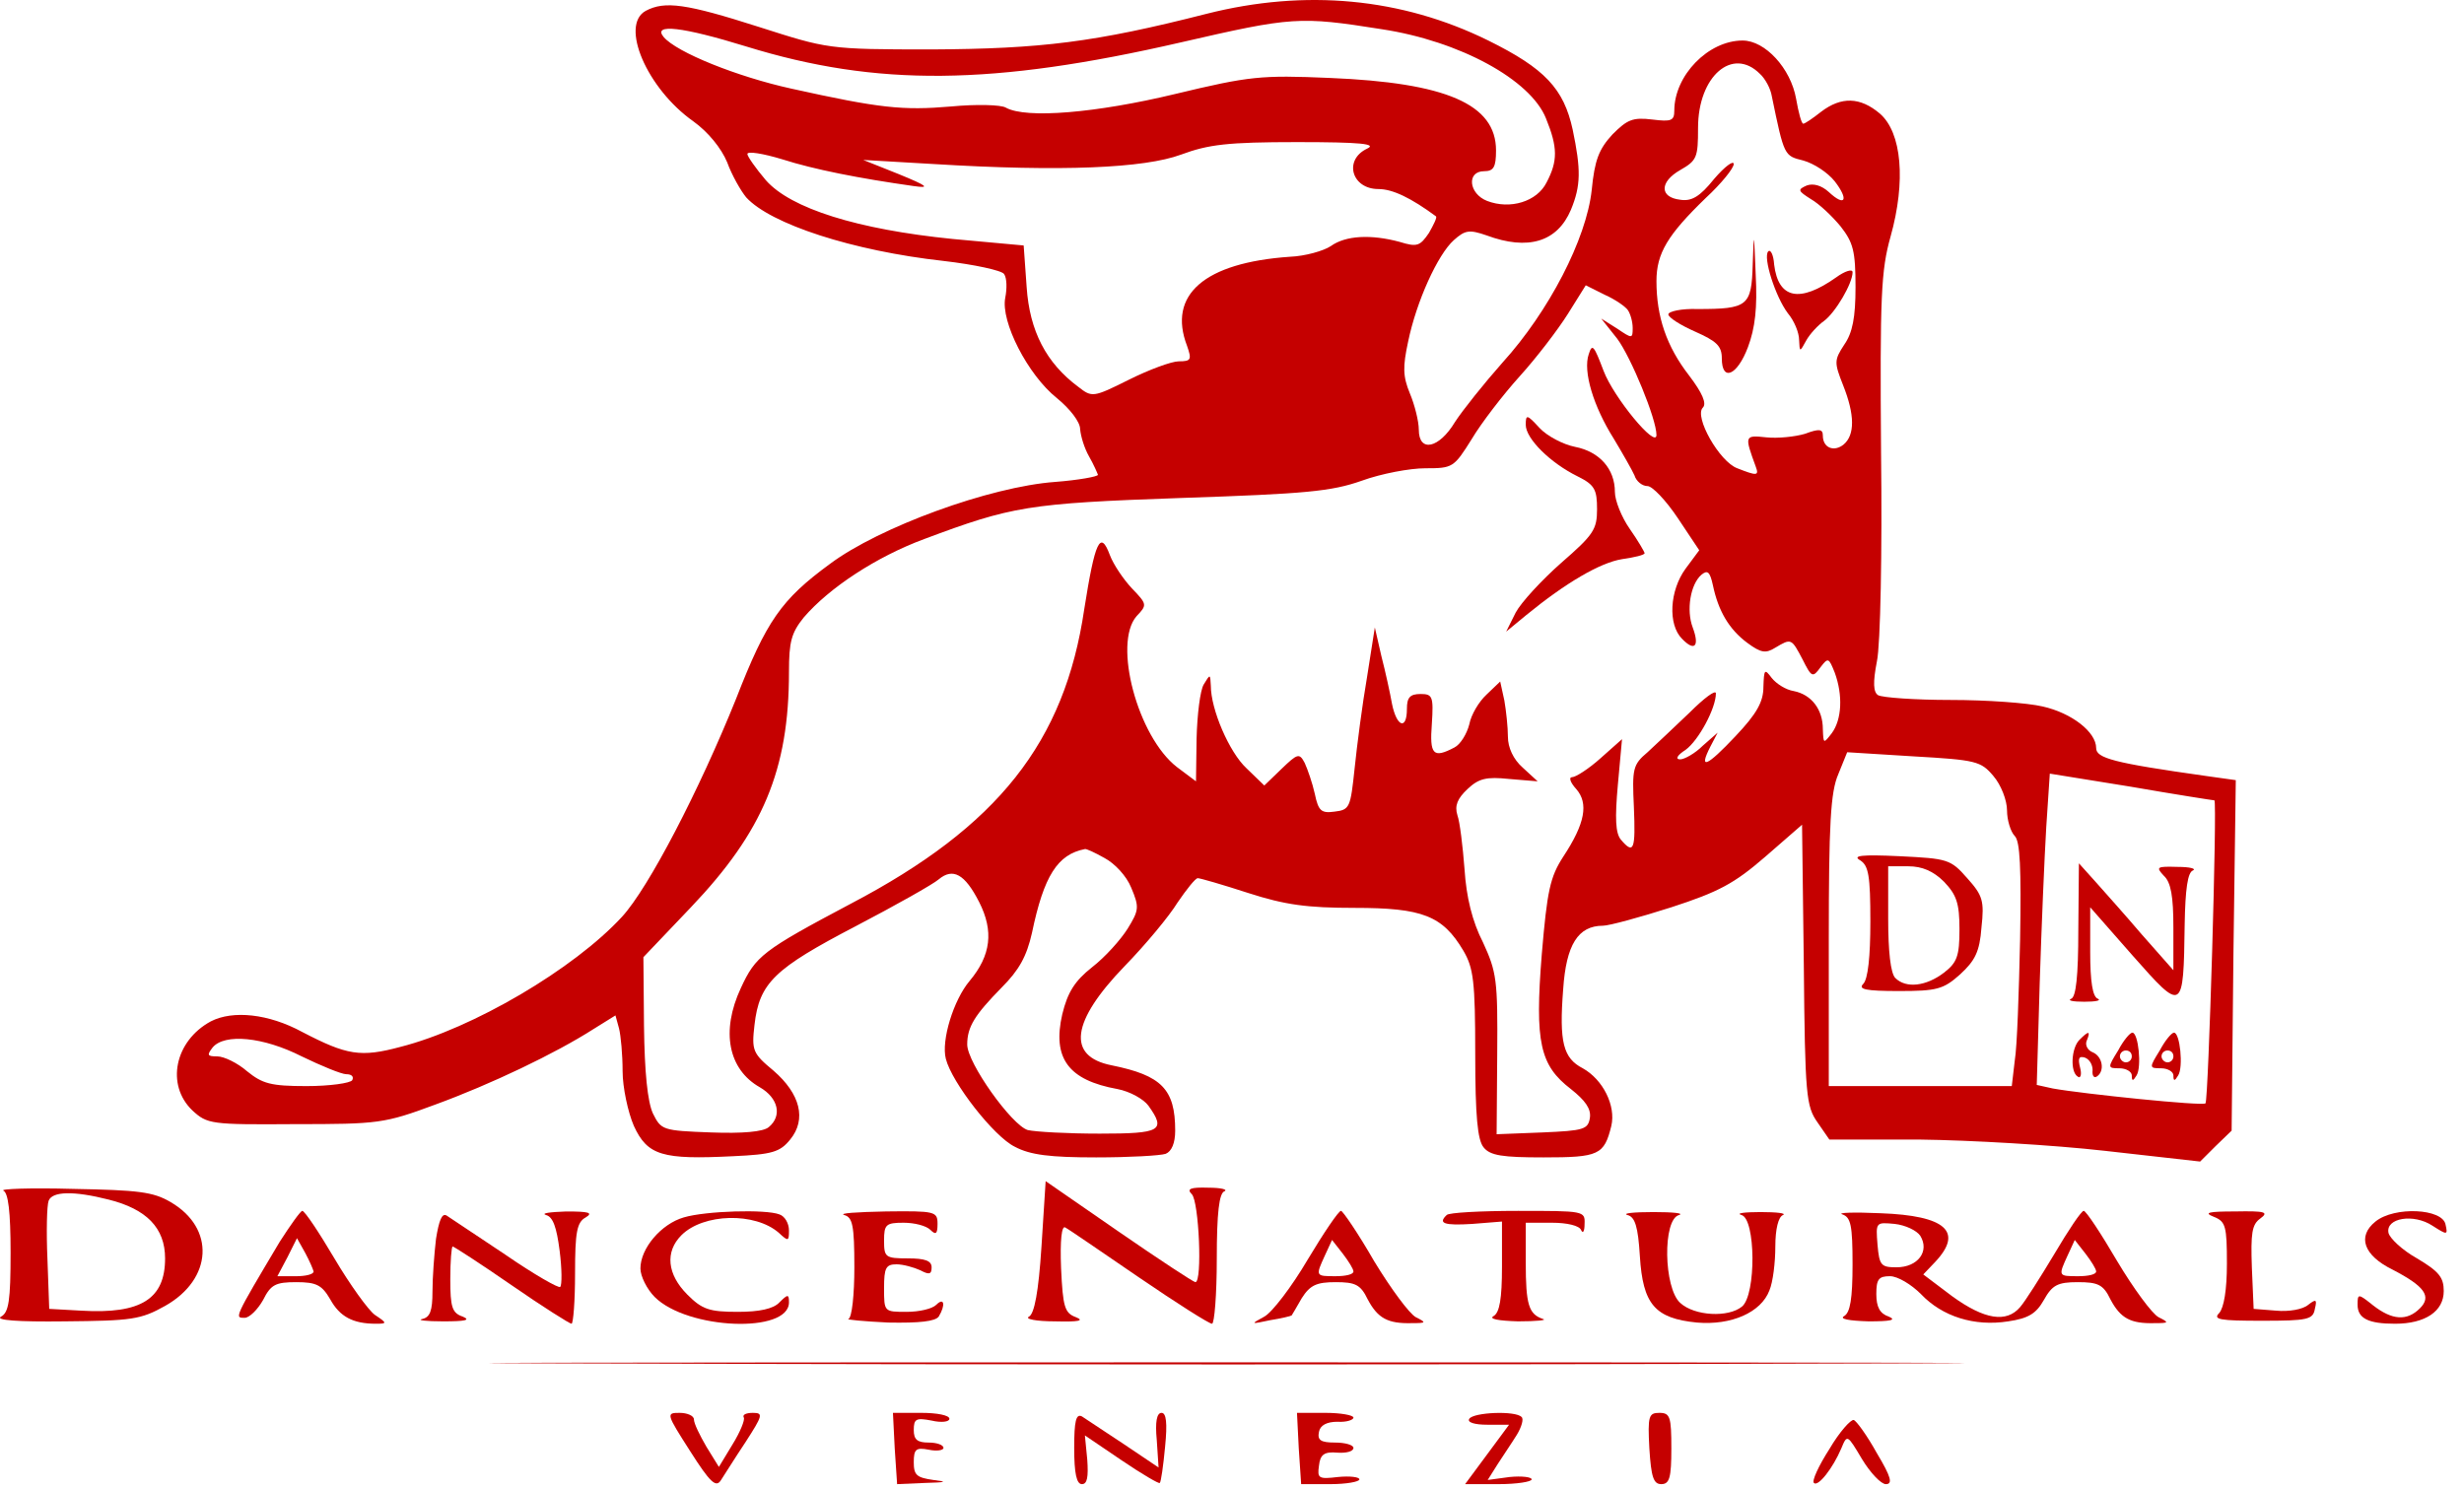 <svg width="91" height="55" viewBox="0 0 91 55" fill="none" xmlns="http://www.w3.org/2000/svg">
<path d="M44.565 0.509C40.439 1.563 38.442 1.804 34.404 1.826C30.564 1.826 30.564 1.804 28.019 0.992C25.342 0.136 24.552 0.026 23.849 0.4C22.884 0.926 23.893 3.274 25.605 4.481C26.154 4.876 26.636 5.469 26.856 5.995C27.031 6.478 27.36 7.049 27.558 7.29C28.458 8.277 31.486 9.265 34.843 9.638C35.984 9.77 36.994 9.989 37.082 10.121C37.191 10.274 37.191 10.669 37.126 10.998C36.95 11.876 37.959 13.851 39.035 14.707C39.517 15.102 39.891 15.585 39.891 15.848C39.913 16.111 40.044 16.55 40.22 16.858C40.395 17.165 40.527 17.472 40.549 17.538C40.549 17.604 39.825 17.735 38.969 17.801C36.555 17.977 32.473 19.469 30.652 20.829C28.853 22.146 28.304 22.936 27.185 25.811C25.824 29.19 23.959 32.789 22.972 33.864C21.194 35.795 17.464 37.99 14.787 38.67C13.316 39.065 12.812 38.977 11.166 38.121C9.915 37.441 8.598 37.309 7.786 37.727C6.448 38.451 6.119 40.075 7.106 41.018C7.655 41.523 7.786 41.545 10.88 41.523C13.975 41.523 14.194 41.501 16.081 40.799C18.122 40.053 20.514 38.911 21.918 38.012L22.73 37.507L22.862 37.99C22.928 38.253 22.994 38.955 22.994 39.57C22.994 40.162 23.191 41.084 23.41 41.589C23.915 42.686 24.464 42.839 27.075 42.708C28.523 42.642 28.809 42.554 29.182 42.093C29.796 41.347 29.555 40.404 28.567 39.548C27.799 38.911 27.755 38.802 27.865 37.858C28.041 36.3 28.611 35.773 31.596 34.215C33.066 33.447 34.47 32.657 34.668 32.482C35.194 32.043 35.633 32.284 36.16 33.316C36.709 34.391 36.599 35.291 35.809 36.234C35.216 36.937 34.756 38.429 34.931 39.109C35.151 39.987 36.709 41.984 37.477 42.357C38.047 42.664 38.793 42.752 40.483 42.752C41.712 42.752 42.853 42.686 43.05 42.62C43.27 42.532 43.402 42.225 43.402 41.764C43.402 40.228 42.897 39.723 41.054 39.35C39.386 39.021 39.561 37.727 41.536 35.686C42.304 34.896 43.182 33.842 43.489 33.338C43.819 32.855 44.148 32.438 44.236 32.438C44.323 32.438 45.157 32.679 46.101 32.986C47.461 33.425 48.273 33.535 50.029 33.535C52.53 33.535 53.276 33.82 54.044 35.115C54.417 35.752 54.483 36.234 54.483 38.933C54.483 41.237 54.571 42.115 54.791 42.379C55.032 42.686 55.493 42.752 57.007 42.752C59.048 42.752 59.245 42.664 59.509 41.589C59.684 40.843 59.201 39.877 58.455 39.46C57.731 39.087 57.578 38.495 57.731 36.541C57.841 34.896 58.28 34.194 59.201 34.194C59.421 34.194 60.562 33.886 61.725 33.513C63.48 32.943 64.051 32.635 65.192 31.648L66.553 30.463L66.618 35.642C66.662 40.469 66.706 40.864 67.123 41.457L67.562 42.093H70.897C72.741 42.115 75.813 42.291 77.744 42.51L81.255 42.905L81.826 42.335L82.418 41.764L82.484 35.291L82.572 28.817L81.475 28.663C78.051 28.181 77.415 28.005 77.415 27.632C77.415 27.04 76.515 26.337 75.44 26.096C74.891 25.964 73.377 25.855 72.039 25.855C70.722 25.855 69.515 25.767 69.362 25.679C69.186 25.569 69.164 25.218 69.318 24.428C69.449 23.814 69.515 20.369 69.471 16.748C69.427 10.933 69.471 9.989 69.822 8.738C70.393 6.697 70.239 4.898 69.427 4.196C68.703 3.581 68.001 3.559 67.255 4.13C66.948 4.371 66.662 4.569 66.597 4.569C66.531 4.569 66.421 4.152 66.333 3.647C66.136 2.528 65.192 1.497 64.358 1.497C63.085 1.497 61.835 2.791 61.835 4.086C61.835 4.459 61.725 4.503 61.023 4.415C60.298 4.328 60.101 4.415 59.552 4.964C59.048 5.513 58.894 5.908 58.784 7.027C58.587 8.826 57.204 11.503 55.493 13.39C54.812 14.159 54.023 15.146 53.737 15.585C53.145 16.572 52.399 16.726 52.399 15.87C52.399 15.563 52.245 14.948 52.069 14.531C51.806 13.895 51.806 13.544 52.004 12.622C52.311 11.13 53.101 9.397 53.693 8.87C54.11 8.497 54.264 8.475 54.9 8.694C56.436 9.265 57.512 8.936 58.016 7.751C58.389 6.851 58.389 6.259 58.082 4.788C57.753 3.274 57.051 2.528 54.966 1.497C51.762 -0.083 48.207 -0.412 44.565 0.509ZM51.038 1.08C53.913 1.519 56.524 2.945 57.095 4.371C57.534 5.447 57.534 5.951 57.117 6.741C56.766 7.444 55.778 7.751 54.922 7.422C54.242 7.158 54.154 6.324 54.812 6.324C55.164 6.324 55.251 6.171 55.251 5.556C55.251 3.845 53.408 3.055 49.107 2.879C46.562 2.769 46.145 2.813 43.402 3.472C40.483 4.174 37.894 4.393 37.148 3.976C36.972 3.867 36.05 3.845 35.129 3.933C33.329 4.086 32.495 3.998 29.226 3.274C27.229 2.835 24.991 1.936 24.508 1.365C24.091 0.86 25.21 0.992 27.558 1.716C32.386 3.208 36.665 3.164 43.621 1.563C47.725 0.619 47.988 0.597 51.038 1.08ZM64.995 2.726C65.192 2.901 65.39 3.274 65.433 3.538C65.894 5.776 65.894 5.754 66.597 5.929C66.992 6.039 67.496 6.368 67.76 6.697C68.286 7.378 68.154 7.663 67.54 7.092C67.277 6.851 66.969 6.763 66.728 6.851C66.377 7.005 66.399 7.049 66.882 7.356C67.189 7.531 67.672 7.992 67.979 8.365C68.44 8.958 68.528 9.265 68.528 10.604C68.528 11.723 68.418 12.293 68.111 12.732C67.738 13.303 67.738 13.39 68.067 14.224C68.506 15.322 68.506 16.068 68.089 16.419C67.738 16.704 67.321 16.55 67.321 16.09C67.321 15.848 67.189 15.826 66.662 16.024C66.289 16.134 65.653 16.199 65.236 16.155C64.424 16.068 64.424 16.09 64.841 17.231C64.973 17.582 64.885 17.582 64.161 17.297C63.502 17.055 62.559 15.387 62.888 15.058C63.042 14.905 62.866 14.51 62.383 13.873C61.549 12.798 61.176 11.701 61.176 10.384C61.176 9.353 61.593 8.672 62.998 7.312C63.568 6.785 64.029 6.215 64.029 6.061C64.029 5.908 63.7 6.149 63.305 6.61C62.778 7.268 62.471 7.444 62.054 7.378C61.286 7.29 61.286 6.719 62.054 6.281C62.669 5.929 62.712 5.82 62.712 4.723C62.712 2.813 63.985 1.716 64.995 2.726ZM50.489 5.491C49.612 5.908 49.919 6.983 50.907 6.983C51.433 6.983 52.113 7.312 53.035 7.992C53.079 8.036 52.947 8.299 52.772 8.607C52.443 9.089 52.333 9.133 51.697 8.936C50.643 8.651 49.7 8.694 49.151 9.089C48.888 9.265 48.207 9.462 47.637 9.484C44.477 9.704 43.116 10.889 43.84 12.776C44.016 13.281 43.994 13.347 43.533 13.347C43.27 13.347 42.436 13.654 41.69 14.027C40.373 14.685 40.329 14.685 39.825 14.29C38.64 13.412 38.025 12.227 37.916 10.604L37.806 9.067L35.172 8.826C31.683 8.475 29.204 7.707 28.282 6.654C27.909 6.215 27.602 5.776 27.602 5.688C27.602 5.578 28.172 5.666 28.896 5.886C30.06 6.259 31.727 6.588 33.746 6.873C34.361 6.961 34.273 6.873 33.198 6.434L31.881 5.908L34.514 6.061C39.188 6.346 42.261 6.215 43.621 5.71C44.63 5.337 45.333 5.249 47.9 5.249C50.27 5.249 50.863 5.315 50.489 5.491ZM60.123 11.459C60.211 11.591 60.298 11.876 60.298 12.118C60.298 12.513 60.277 12.513 59.728 12.14L59.136 11.767L59.728 12.513C60.233 13.193 61.176 15.475 61.176 16.068C61.176 16.594 59.596 14.685 59.223 13.698C58.872 12.776 58.806 12.666 58.675 13.083C58.455 13.72 58.85 15.014 59.596 16.199C59.925 16.748 60.277 17.362 60.364 17.56C60.43 17.779 60.65 17.955 60.847 17.955C61.023 17.955 61.527 18.482 61.966 19.14L62.756 20.325L62.252 21.005C61.659 21.817 61.593 23.068 62.12 23.595C62.581 24.077 62.778 23.88 62.515 23.177C62.273 22.541 62.427 21.576 62.844 21.224C63.063 21.049 63.151 21.115 63.261 21.619C63.459 22.563 63.853 23.243 64.534 23.748C65.038 24.121 65.214 24.143 65.565 23.924C66.158 23.573 66.158 23.573 66.575 24.363C66.904 25.021 66.948 25.043 67.233 24.648C67.518 24.275 67.54 24.297 67.76 24.845C68.067 25.679 68.023 26.579 67.65 27.084C67.343 27.479 67.343 27.479 67.321 26.93C67.321 26.206 66.904 25.657 66.245 25.526C65.96 25.482 65.609 25.262 65.433 25.043C65.17 24.692 65.148 24.714 65.126 25.372C65.126 25.921 64.885 26.359 64.095 27.193C63.042 28.312 62.712 28.466 63.173 27.566L63.437 27.062L62.888 27.544C62.603 27.83 62.208 28.049 62.054 28.049C61.857 28.049 61.944 27.895 62.252 27.698C62.734 27.347 63.371 26.162 63.371 25.613C63.371 25.46 62.932 25.789 62.405 26.316C61.857 26.842 61.154 27.5 60.847 27.786C60.298 28.247 60.277 28.4 60.342 29.805C60.408 31.385 60.342 31.582 59.86 31.012C59.662 30.77 59.64 30.222 59.75 28.993L59.904 27.303L59.114 28.005C58.675 28.4 58.192 28.707 58.06 28.707C57.929 28.707 57.994 28.905 58.214 29.146C58.675 29.673 58.543 30.419 57.731 31.648C57.248 32.394 57.139 32.899 56.941 35.247C56.678 38.517 56.875 39.35 58.016 40.228C58.543 40.645 58.763 40.952 58.719 41.281C58.653 41.72 58.499 41.764 56.963 41.83L55.273 41.896L55.295 38.933C55.317 36.19 55.273 35.905 54.769 34.808C54.374 34.04 54.154 33.14 54.088 32.109C54.023 31.253 53.913 30.353 53.825 30.112C53.715 29.761 53.825 29.497 54.198 29.146C54.615 28.751 54.9 28.686 55.734 28.773L56.788 28.861L56.239 28.356C55.888 28.049 55.69 27.61 55.69 27.215C55.69 26.864 55.624 26.25 55.559 25.877L55.405 25.174L54.9 25.657C54.615 25.921 54.33 26.403 54.264 26.754C54.176 27.105 53.935 27.5 53.715 27.61C52.925 28.027 52.794 27.874 52.881 26.733C52.947 25.723 52.903 25.635 52.465 25.635C52.069 25.635 51.96 25.767 51.96 26.184C51.96 26.974 51.587 26.864 51.411 26.008C51.345 25.635 51.17 24.823 51.016 24.231L50.775 23.177L50.489 24.999C50.314 26.008 50.117 27.523 50.029 28.378C49.875 29.827 49.853 29.914 49.283 29.98C48.8 30.046 48.69 29.958 48.558 29.322C48.471 28.927 48.295 28.422 48.185 28.181C47.988 27.808 47.922 27.83 47.33 28.4L46.693 29.015L46.035 28.378C45.398 27.786 44.718 26.206 44.718 25.328C44.696 24.889 44.696 24.889 44.455 25.284C44.323 25.504 44.214 26.403 44.192 27.281L44.17 28.861L43.467 28.334C42.019 27.215 41.097 23.77 41.975 22.761C42.37 22.344 42.37 22.322 41.8 21.729C41.492 21.4 41.119 20.851 40.988 20.5C40.637 19.557 40.439 19.996 40.044 22.497C39.32 27.413 36.862 30.529 31.42 33.382C28.15 35.115 27.909 35.313 27.36 36.498C26.614 38.099 26.9 39.504 28.063 40.162C28.743 40.557 28.896 41.216 28.392 41.633C28.194 41.808 27.404 41.874 26.263 41.83C24.464 41.764 24.42 41.742 24.113 41.128C23.915 40.689 23.805 39.614 23.784 37.902L23.762 35.356L25.517 33.513C28.172 30.726 29.138 28.444 29.138 24.823C29.138 23.704 29.226 23.375 29.686 22.805C30.63 21.707 32.364 20.566 34.141 19.908C37.367 18.701 37.959 18.591 43.621 18.394C48.229 18.24 49.173 18.152 50.292 17.757C51.016 17.494 52.069 17.297 52.64 17.297C53.65 17.297 53.693 17.275 54.352 16.221C54.703 15.629 55.515 14.575 56.129 13.895C56.744 13.215 57.534 12.184 57.907 11.591L58.565 10.538L59.267 10.889C59.662 11.064 60.035 11.328 60.123 11.459ZM73.619 28.663C73.904 28.993 74.123 29.563 74.123 29.936C74.123 30.287 74.255 30.726 74.409 30.88C74.606 31.077 74.65 32.065 74.606 34.698C74.562 36.651 74.496 38.67 74.409 39.175L74.299 40.118H70.919H67.54V34.764C67.54 30.419 67.606 29.256 67.891 28.598L68.22 27.786L70.678 27.939C72.982 28.071 73.158 28.115 73.619 28.663ZM81.782 29.563C81.891 29.585 81.562 40.645 81.453 40.755C81.365 40.864 76.91 40.404 75.813 40.206L75.221 40.075L75.33 36.322C75.396 34.237 75.506 31.648 75.572 30.551L75.703 28.576L78.688 29.058C80.334 29.344 81.738 29.563 81.782 29.563ZM40.79 31.692C41.163 31.889 41.602 32.35 41.778 32.789C42.085 33.513 42.063 33.623 41.646 34.303C41.383 34.72 40.812 35.356 40.329 35.73C39.693 36.234 39.43 36.651 39.232 37.463C38.859 39.087 39.452 39.899 41.273 40.228C41.734 40.316 42.239 40.601 42.414 40.843C43.072 41.764 42.875 41.874 40.615 41.874C39.43 41.874 38.245 41.808 37.959 41.742C37.367 41.567 35.721 39.263 35.721 38.582C35.721 37.924 36.006 37.485 36.994 36.476C37.63 35.839 37.916 35.335 38.113 34.457C38.552 32.35 39.057 31.56 40.066 31.363C40.11 31.341 40.439 31.494 40.79 31.692ZM11.144 39.021C11.868 39.372 12.614 39.679 12.79 39.679C12.987 39.679 13.075 39.767 13.009 39.899C12.943 40.009 12.175 40.118 11.319 40.118C10.003 40.118 9.695 40.031 9.125 39.57C8.774 39.263 8.269 39.021 8.028 39.021C7.655 39.021 7.633 38.977 7.852 38.692C8.291 38.165 9.717 38.297 11.144 39.021Z" fill="#C50000"/>
<path d="M64.731 9.77C64.687 11.306 64.556 11.415 62.691 11.415C62.098 11.394 61.615 11.503 61.615 11.613C61.615 11.723 62.054 12.008 62.603 12.249C63.393 12.601 63.59 12.776 63.59 13.237C63.59 14.115 64.161 13.873 64.556 12.82C64.819 12.118 64.907 11.372 64.841 10.143C64.775 8.519 64.775 8.497 64.731 9.77Z" fill="#C50000"/>
<path d="M65.303 9.287C65.105 9.506 65.566 10.954 66.027 11.569C66.268 11.854 66.444 12.293 66.444 12.556C66.466 13.017 66.466 13.017 66.707 12.578C66.839 12.337 67.146 12.008 67.366 11.854C67.782 11.547 68.419 10.472 68.419 10.055C68.419 9.923 68.134 10.011 67.804 10.252C66.466 11.196 65.676 11.042 65.522 9.769C65.5 9.418 65.391 9.199 65.303 9.287Z" fill="#C50000"/>
<path d="M56.349 15.694C56.349 16.199 57.249 17.099 58.28 17.604C58.895 17.911 58.982 18.086 58.982 18.811C58.982 19.557 58.851 19.754 57.666 20.785C56.942 21.422 56.174 22.256 55.976 22.629L55.625 23.331L56.371 22.717C57.819 21.532 59.092 20.785 59.904 20.654C60.365 20.588 60.738 20.5 60.738 20.434C60.738 20.39 60.497 19.974 60.189 19.535C59.882 19.096 59.641 18.481 59.641 18.174C59.641 17.318 59.07 16.682 58.17 16.506C57.732 16.419 57.139 16.111 56.854 15.804C56.393 15.3 56.349 15.3 56.349 15.694Z" fill="#C50000"/>
<path d="M68.703 31.78C69.01 31.977 69.076 32.35 69.076 34.04C69.076 35.335 68.988 36.169 68.812 36.344C68.615 36.542 68.9 36.607 70.129 36.607C71.533 36.607 71.775 36.542 72.389 35.993C72.938 35.488 73.113 35.159 73.179 34.259C73.289 33.272 73.223 33.074 72.653 32.438C72.038 31.736 71.928 31.714 70.151 31.626C68.746 31.56 68.395 31.604 68.703 31.78ZM71.797 32.57C72.257 33.053 72.367 33.36 72.367 34.325C72.367 35.313 72.279 35.554 71.797 35.927C71.138 36.432 70.392 36.52 69.997 36.125C69.822 35.949 69.734 35.137 69.734 33.93V31.999H70.48C70.985 31.999 71.402 32.175 71.797 32.57Z" fill="#C50000"/>
<path d="M76.756 34.347C76.756 36.08 76.668 36.826 76.493 36.892C76.339 36.958 76.558 37.002 76.975 37.002C77.392 37.002 77.612 36.958 77.48 36.892C77.282 36.826 77.195 36.256 77.195 35.159V33.513L78.775 35.312C80.618 37.397 80.64 37.397 80.684 34.149C80.706 32.855 80.793 32.218 80.991 32.152C81.123 32.087 80.881 32.021 80.42 32.021C79.652 31.999 79.609 32.021 79.916 32.35C80.179 32.591 80.267 33.118 80.267 34.259V35.839L79.104 34.522C78.489 33.798 77.699 32.92 77.37 32.547L76.778 31.889L76.756 34.347Z" fill="#C50000"/>
<path d="M76.8 38.407C76.493 38.714 76.449 39.592 76.734 39.767C76.844 39.855 76.888 39.679 76.822 39.438C76.734 39.087 76.778 38.999 76.998 39.065C77.173 39.131 77.283 39.328 77.283 39.526C77.261 39.723 77.327 39.833 77.436 39.767C77.744 39.57 77.656 39.021 77.283 38.867C77.107 38.801 76.998 38.604 77.063 38.45C77.217 38.077 77.151 38.055 76.8 38.407Z" fill="#C50000"/>
<path d="M78.227 38.802C77.832 39.438 77.832 39.46 78.27 39.46C78.534 39.46 78.731 39.592 78.731 39.724C78.731 39.943 78.775 39.943 78.907 39.724C79.104 39.416 78.973 38.144 78.753 38.144C78.665 38.144 78.424 38.429 78.227 38.802ZM78.731 39.021C78.731 39.131 78.644 39.241 78.512 39.241C78.402 39.241 78.292 39.131 78.292 39.021C78.292 38.89 78.402 38.802 78.512 38.802C78.644 38.802 78.731 38.89 78.731 39.021Z" fill="#C50000"/>
<path d="M79.764 38.802C79.369 39.438 79.369 39.46 79.808 39.46C80.071 39.46 80.268 39.592 80.268 39.724C80.268 39.943 80.312 39.943 80.444 39.724C80.641 39.416 80.51 38.144 80.29 38.144C80.203 38.144 79.961 38.429 79.764 38.802ZM80.268 39.021C80.268 39.131 80.181 39.241 80.049 39.241C79.939 39.241 79.829 39.131 79.829 39.021C79.829 38.89 79.939 38.802 80.049 38.802C80.181 38.802 80.268 38.89 80.268 39.021Z" fill="#C50000"/>
<path d="M38.464 46.043C38.355 47.733 38.201 48.523 38.004 48.633C37.828 48.72 38.267 48.808 38.969 48.808C39.825 48.83 40.066 48.786 39.737 48.655C39.32 48.501 39.254 48.282 39.188 46.855C39.145 45.802 39.211 45.253 39.342 45.341C39.474 45.407 40.681 46.241 42.063 47.184C43.446 48.128 44.653 48.896 44.762 48.896C44.85 48.896 44.938 47.821 44.938 46.504C44.938 44.792 45.026 44.068 45.223 44.002C45.355 43.937 45.092 43.871 44.631 43.871C43.95 43.849 43.819 43.915 44.016 44.112C44.28 44.376 44.411 47.36 44.148 47.36C44.082 47.36 42.809 46.526 41.317 45.495L38.618 43.629L38.464 46.043Z" fill="#C50000"/>
<path d="M0.128 43.981C0.303 44.068 0.391 44.749 0.391 46.263C0.391 48.04 0.325 48.479 0.04 48.633C-0.201 48.764 0.655 48.83 2.388 48.808C4.868 48.786 5.197 48.742 6.097 48.238C7.852 47.25 7.962 45.363 6.294 44.398C5.658 44.025 5.109 43.959 2.695 43.915C1.115 43.871 -0.026 43.915 0.128 43.981ZM4.012 44.31C5.416 44.661 6.097 45.363 6.097 46.482C6.097 47.974 5.219 48.545 3.003 48.413L1.818 48.347L1.752 46.504C1.708 45.495 1.73 44.529 1.796 44.354C1.927 44.003 2.717 43.981 4.012 44.31Z" fill="#C50000"/>
<path d="M10.331 45.868C8.62 48.742 8.664 48.677 9.037 48.677C9.212 48.677 9.519 48.369 9.717 48.018C10.002 47.448 10.178 47.36 10.946 47.36C11.692 47.36 11.889 47.47 12.197 47.996C12.548 48.633 13.03 48.896 13.886 48.896C14.303 48.896 14.303 48.874 13.842 48.567C13.601 48.391 12.921 47.448 12.35 46.482C11.78 45.517 11.253 44.727 11.165 44.727C11.099 44.727 10.726 45.253 10.331 45.868ZM11.582 46.965C11.582 47.075 11.275 47.141 10.924 47.141H10.244L10.617 46.438L10.968 45.736L11.275 46.285C11.429 46.57 11.56 46.877 11.582 46.965Z" fill="#C50000"/>
<path d="M16.103 45.758C16.038 46.307 15.972 47.184 15.972 47.711C15.972 48.413 15.884 48.655 15.599 48.72C15.379 48.764 15.73 48.808 16.367 48.808C17.179 48.808 17.398 48.764 17.091 48.633C16.696 48.501 16.63 48.282 16.63 47.25C16.63 46.592 16.674 46.043 16.718 46.043C16.762 46.043 17.749 46.68 18.89 47.47C20.031 48.26 21.041 48.896 21.107 48.896C21.172 48.896 21.238 48.062 21.238 47.031C21.238 45.517 21.304 45.144 21.633 44.968C21.919 44.792 21.743 44.749 20.909 44.749C20.317 44.77 19.966 44.814 20.163 44.88C20.426 44.946 20.558 45.341 20.668 46.197C20.756 46.877 20.756 47.47 20.69 47.535C20.646 47.601 19.724 47.075 18.671 46.35C17.618 45.648 16.63 44.99 16.498 44.902C16.323 44.792 16.213 45.078 16.103 45.758Z" fill="#C50000"/>
<path d="M25.254 44.968C24.42 45.209 23.652 46.109 23.652 46.855C23.652 47.141 23.894 47.623 24.179 47.908C25.386 49.115 29.138 49.269 29.138 48.106C29.138 47.799 29.095 47.799 28.787 48.106C28.568 48.347 28.041 48.457 27.251 48.457C26.198 48.457 25.934 48.369 25.386 47.821C24.64 47.075 24.552 46.241 25.166 45.626C25.978 44.814 27.888 44.77 28.765 45.539C29.116 45.868 29.138 45.846 29.138 45.451C29.138 45.188 28.985 44.924 28.787 44.858C28.283 44.661 26.066 44.727 25.254 44.968Z" fill="#C50000"/>
<path d="M31.18 44.88C31.487 44.968 31.553 45.253 31.553 46.811C31.553 47.821 31.465 48.676 31.333 48.72C31.224 48.742 31.882 48.808 32.804 48.852C33.967 48.874 34.537 48.808 34.669 48.632C34.932 48.194 34.866 47.908 34.581 48.194C34.428 48.347 33.945 48.457 33.484 48.457C32.65 48.457 32.65 48.457 32.65 47.579C32.65 46.833 32.716 46.701 33.111 46.701C33.352 46.701 33.747 46.811 33.989 46.921C34.318 47.096 34.406 47.074 34.406 46.811C34.406 46.57 34.164 46.482 33.528 46.482C32.694 46.482 32.65 46.438 32.65 45.824C32.65 45.231 32.716 45.165 33.374 45.165C33.769 45.165 34.208 45.275 34.362 45.429C34.559 45.626 34.625 45.582 34.625 45.209C34.625 44.748 34.537 44.726 32.716 44.748C31.641 44.77 30.96 44.814 31.18 44.88Z" fill="#C50000"/>
<path d="M48.296 46.526C47.703 47.535 46.979 48.479 46.694 48.633C46.167 48.918 46.189 48.918 46.913 48.764C47.33 48.698 47.681 48.611 47.703 48.589C47.703 48.589 47.879 48.303 48.076 47.952C48.383 47.469 48.625 47.36 49.327 47.36C50.051 47.36 50.249 47.447 50.512 47.996C50.885 48.698 51.258 48.896 52.136 48.874C52.684 48.874 52.684 48.852 52.289 48.654C52.048 48.523 51.368 47.601 50.754 46.592C50.161 45.56 49.59 44.726 49.525 44.726C49.437 44.726 48.888 45.538 48.296 46.526ZM49.985 46.965C49.985 47.075 49.7 47.14 49.327 47.14C48.581 47.14 48.581 47.14 48.932 46.372L49.195 45.802L49.59 46.306C49.81 46.592 49.985 46.877 49.985 46.965Z" fill="#C50000"/>
<path d="M53.43 44.88C53.101 45.187 53.321 45.275 54.374 45.209L55.471 45.121V46.789C55.471 47.974 55.383 48.479 55.164 48.611C54.966 48.72 55.339 48.786 56.064 48.808C56.744 48.808 57.161 48.764 56.985 48.72C56.459 48.545 56.349 48.194 56.349 46.636V45.165H57.314C57.885 45.165 58.324 45.275 58.39 45.429C58.456 45.582 58.521 45.495 58.521 45.209C58.543 44.727 58.499 44.727 56.064 44.727C54.681 44.727 53.496 44.792 53.43 44.88Z" fill="#C50000"/>
<path d="M60.102 44.88C60.387 44.946 60.497 45.319 60.563 46.395C60.673 48.172 61.111 48.699 62.669 48.852C63.942 48.962 65.04 48.479 65.347 47.667C65.478 47.36 65.566 46.636 65.566 46.043C65.566 45.407 65.676 44.946 65.851 44.88C65.983 44.815 65.632 44.771 65.017 44.771C64.425 44.771 64.096 44.815 64.315 44.88C64.842 45.012 64.864 47.821 64.337 48.26C63.833 48.677 62.582 48.611 62.055 48.128C61.441 47.58 61.397 45.034 62.011 44.88C62.209 44.815 61.792 44.771 61.068 44.771C60.343 44.771 59.905 44.815 60.102 44.88Z" fill="#C50000"/>
<path d="M68.045 44.858C68.353 44.968 68.418 45.253 68.418 46.701C68.418 47.974 68.331 48.479 68.111 48.611C67.914 48.72 68.287 48.786 69.011 48.808C69.801 48.808 70.064 48.764 69.757 48.633C69.428 48.523 69.296 48.281 69.296 47.799C69.296 47.25 69.384 47.14 69.801 47.14C70.086 47.14 70.591 47.447 70.942 47.799C71.732 48.633 72.917 49.005 74.168 48.808C74.914 48.698 75.199 48.523 75.484 48.018C75.792 47.469 75.989 47.36 76.735 47.36C77.481 47.36 77.679 47.447 77.942 47.996C78.315 48.698 78.688 48.896 79.566 48.874C80.115 48.874 80.115 48.852 79.719 48.654C79.478 48.523 78.798 47.601 78.183 46.57C77.591 45.56 77.042 44.726 76.955 44.726C76.867 44.726 76.384 45.451 75.879 46.306C75.353 47.184 74.782 48.084 74.607 48.281C74.102 48.874 73.29 48.742 72.105 47.886L71.03 47.075L71.469 46.614C72.522 45.495 71.864 44.902 69.45 44.814C68.462 44.77 67.826 44.792 68.045 44.858ZM70.92 45.648C71.271 46.219 70.832 46.811 70.042 46.811C69.472 46.811 69.406 46.745 69.34 45.977C69.274 45.143 69.274 45.143 69.976 45.209C70.371 45.253 70.788 45.451 70.92 45.648ZM77.415 46.965C77.415 47.075 77.13 47.14 76.757 47.14C76.011 47.14 76.011 47.14 76.362 46.372L76.625 45.802L77.02 46.306C77.24 46.592 77.415 46.877 77.415 46.965Z" fill="#C50000"/>
<path d="M81.761 44.946C82.2 45.121 82.244 45.297 82.244 46.679C82.244 47.645 82.134 48.303 81.959 48.501C81.717 48.742 81.981 48.786 83.538 48.786C85.228 48.786 85.426 48.742 85.492 48.347C85.579 47.996 85.535 47.974 85.25 48.194C85.053 48.369 84.526 48.457 84.065 48.413L83.231 48.347L83.165 46.811C83.122 45.56 83.165 45.231 83.473 45.012C83.802 44.77 83.67 44.727 82.551 44.748C81.564 44.748 81.366 44.792 81.761 44.946Z" fill="#C50000"/>
<path d="M87.729 45.122C87.048 45.67 87.29 46.372 88.365 46.899C89.55 47.514 89.813 47.887 89.374 48.325C88.892 48.808 88.343 48.764 87.641 48.216C87.092 47.777 87.07 47.777 87.07 48.194C87.07 48.699 87.465 48.896 88.453 48.896C89.572 48.896 90.252 48.435 90.252 47.689C90.252 47.184 90.077 46.965 89.265 46.482C88.716 46.175 88.255 45.736 88.211 45.538C88.102 44.99 89.133 44.814 89.835 45.275C90.384 45.626 90.406 45.626 90.318 45.231C90.208 44.639 88.431 44.551 87.729 45.122Z" fill="#C50000"/>
<path d="M23.278 50.366C35.457 50.41 55.295 50.41 67.386 50.366C79.477 50.344 69.537 50.322 45.266 50.322C21.018 50.322 11.121 50.344 23.278 50.366Z" fill="#C50000"/>
<path d="M25.496 53.614C26.221 54.755 26.44 54.953 26.616 54.689C26.747 54.492 27.142 53.855 27.537 53.263C28.174 52.276 28.196 52.188 27.801 52.188C27.559 52.188 27.406 52.254 27.471 52.363C27.515 52.451 27.34 52.89 27.055 53.351L26.55 54.185L26.089 53.439C25.848 53.022 25.628 52.583 25.628 52.429C25.628 52.297 25.387 52.188 25.101 52.188C24.597 52.188 24.597 52.21 25.496 53.614Z" fill="#C50000"/>
<path d="M33.044 53.504L33.132 54.821L34.142 54.777C34.953 54.755 35.019 54.733 34.471 54.667C33.856 54.579 33.747 54.492 33.747 54.009C33.747 53.526 33.834 53.46 34.295 53.548C34.602 53.614 34.844 53.57 34.844 53.482C34.844 53.373 34.602 53.285 34.295 53.285C33.878 53.285 33.747 53.175 33.747 52.824C33.747 52.407 33.834 52.363 34.405 52.473C34.778 52.561 35.063 52.517 35.063 52.407C35.063 52.275 34.602 52.188 34.032 52.188H32.978L33.044 53.504Z" fill="#C50000"/>
<path d="M39.672 53.482C39.672 54.426 39.76 54.821 39.957 54.821C40.155 54.821 40.199 54.557 40.155 53.921L40.067 53.021L41.427 53.943C42.173 54.448 42.81 54.821 42.832 54.777C42.876 54.755 42.964 54.141 43.029 53.438C43.117 52.561 43.073 52.188 42.898 52.188C42.722 52.188 42.656 52.517 42.722 53.197L42.788 54.206L41.515 53.35C40.791 52.868 40.089 52.407 39.957 52.319C39.738 52.209 39.672 52.495 39.672 53.482Z" fill="#C50000"/>
<path d="M47.966 53.504L48.054 54.821H49.129C49.722 54.821 50.205 54.733 50.205 54.645C50.205 54.557 49.853 54.514 49.414 54.557C48.69 54.645 48.647 54.601 48.712 54.141C48.756 53.724 48.91 53.614 49.393 53.658C49.722 53.68 49.985 53.614 49.985 53.482C49.985 53.373 49.678 53.285 49.305 53.285C48.778 53.285 48.647 53.197 48.712 52.89C48.756 52.648 48.998 52.517 49.393 52.517C49.722 52.539 49.985 52.451 49.985 52.363C49.985 52.275 49.524 52.188 48.954 52.188H47.9L47.966 53.504Z" fill="#C50000"/>
<path d="M54.263 52.407C54.175 52.539 54.461 52.626 54.921 52.626H55.733L54.921 53.724L54.109 54.821H55.338C56.019 54.821 56.567 54.733 56.567 54.645C56.567 54.557 56.194 54.514 55.755 54.557L54.943 54.667L55.316 54.075C55.514 53.767 55.843 53.285 56.019 52.999C56.194 52.714 56.282 52.407 56.194 52.341C55.975 52.1 54.417 52.166 54.263 52.407Z" fill="#C50000"/>
<path d="M60.914 53.504C60.98 54.557 61.067 54.821 61.353 54.821C61.66 54.821 61.726 54.579 61.726 53.504C61.726 52.341 61.682 52.188 61.287 52.188C60.892 52.188 60.848 52.297 60.914 53.504Z" fill="#C50000"/>
<path d="M67.562 53.526C67.167 54.141 66.904 54.711 66.992 54.777C67.145 54.931 67.694 54.228 68.001 53.504C68.22 52.977 68.22 52.977 68.769 53.899C69.076 54.404 69.471 54.821 69.647 54.821C69.91 54.821 69.844 54.557 69.318 53.68C68.966 53.043 68.572 52.495 68.462 52.451C68.352 52.429 67.935 52.89 67.562 53.526Z" fill="#C50000"/>
</svg>
